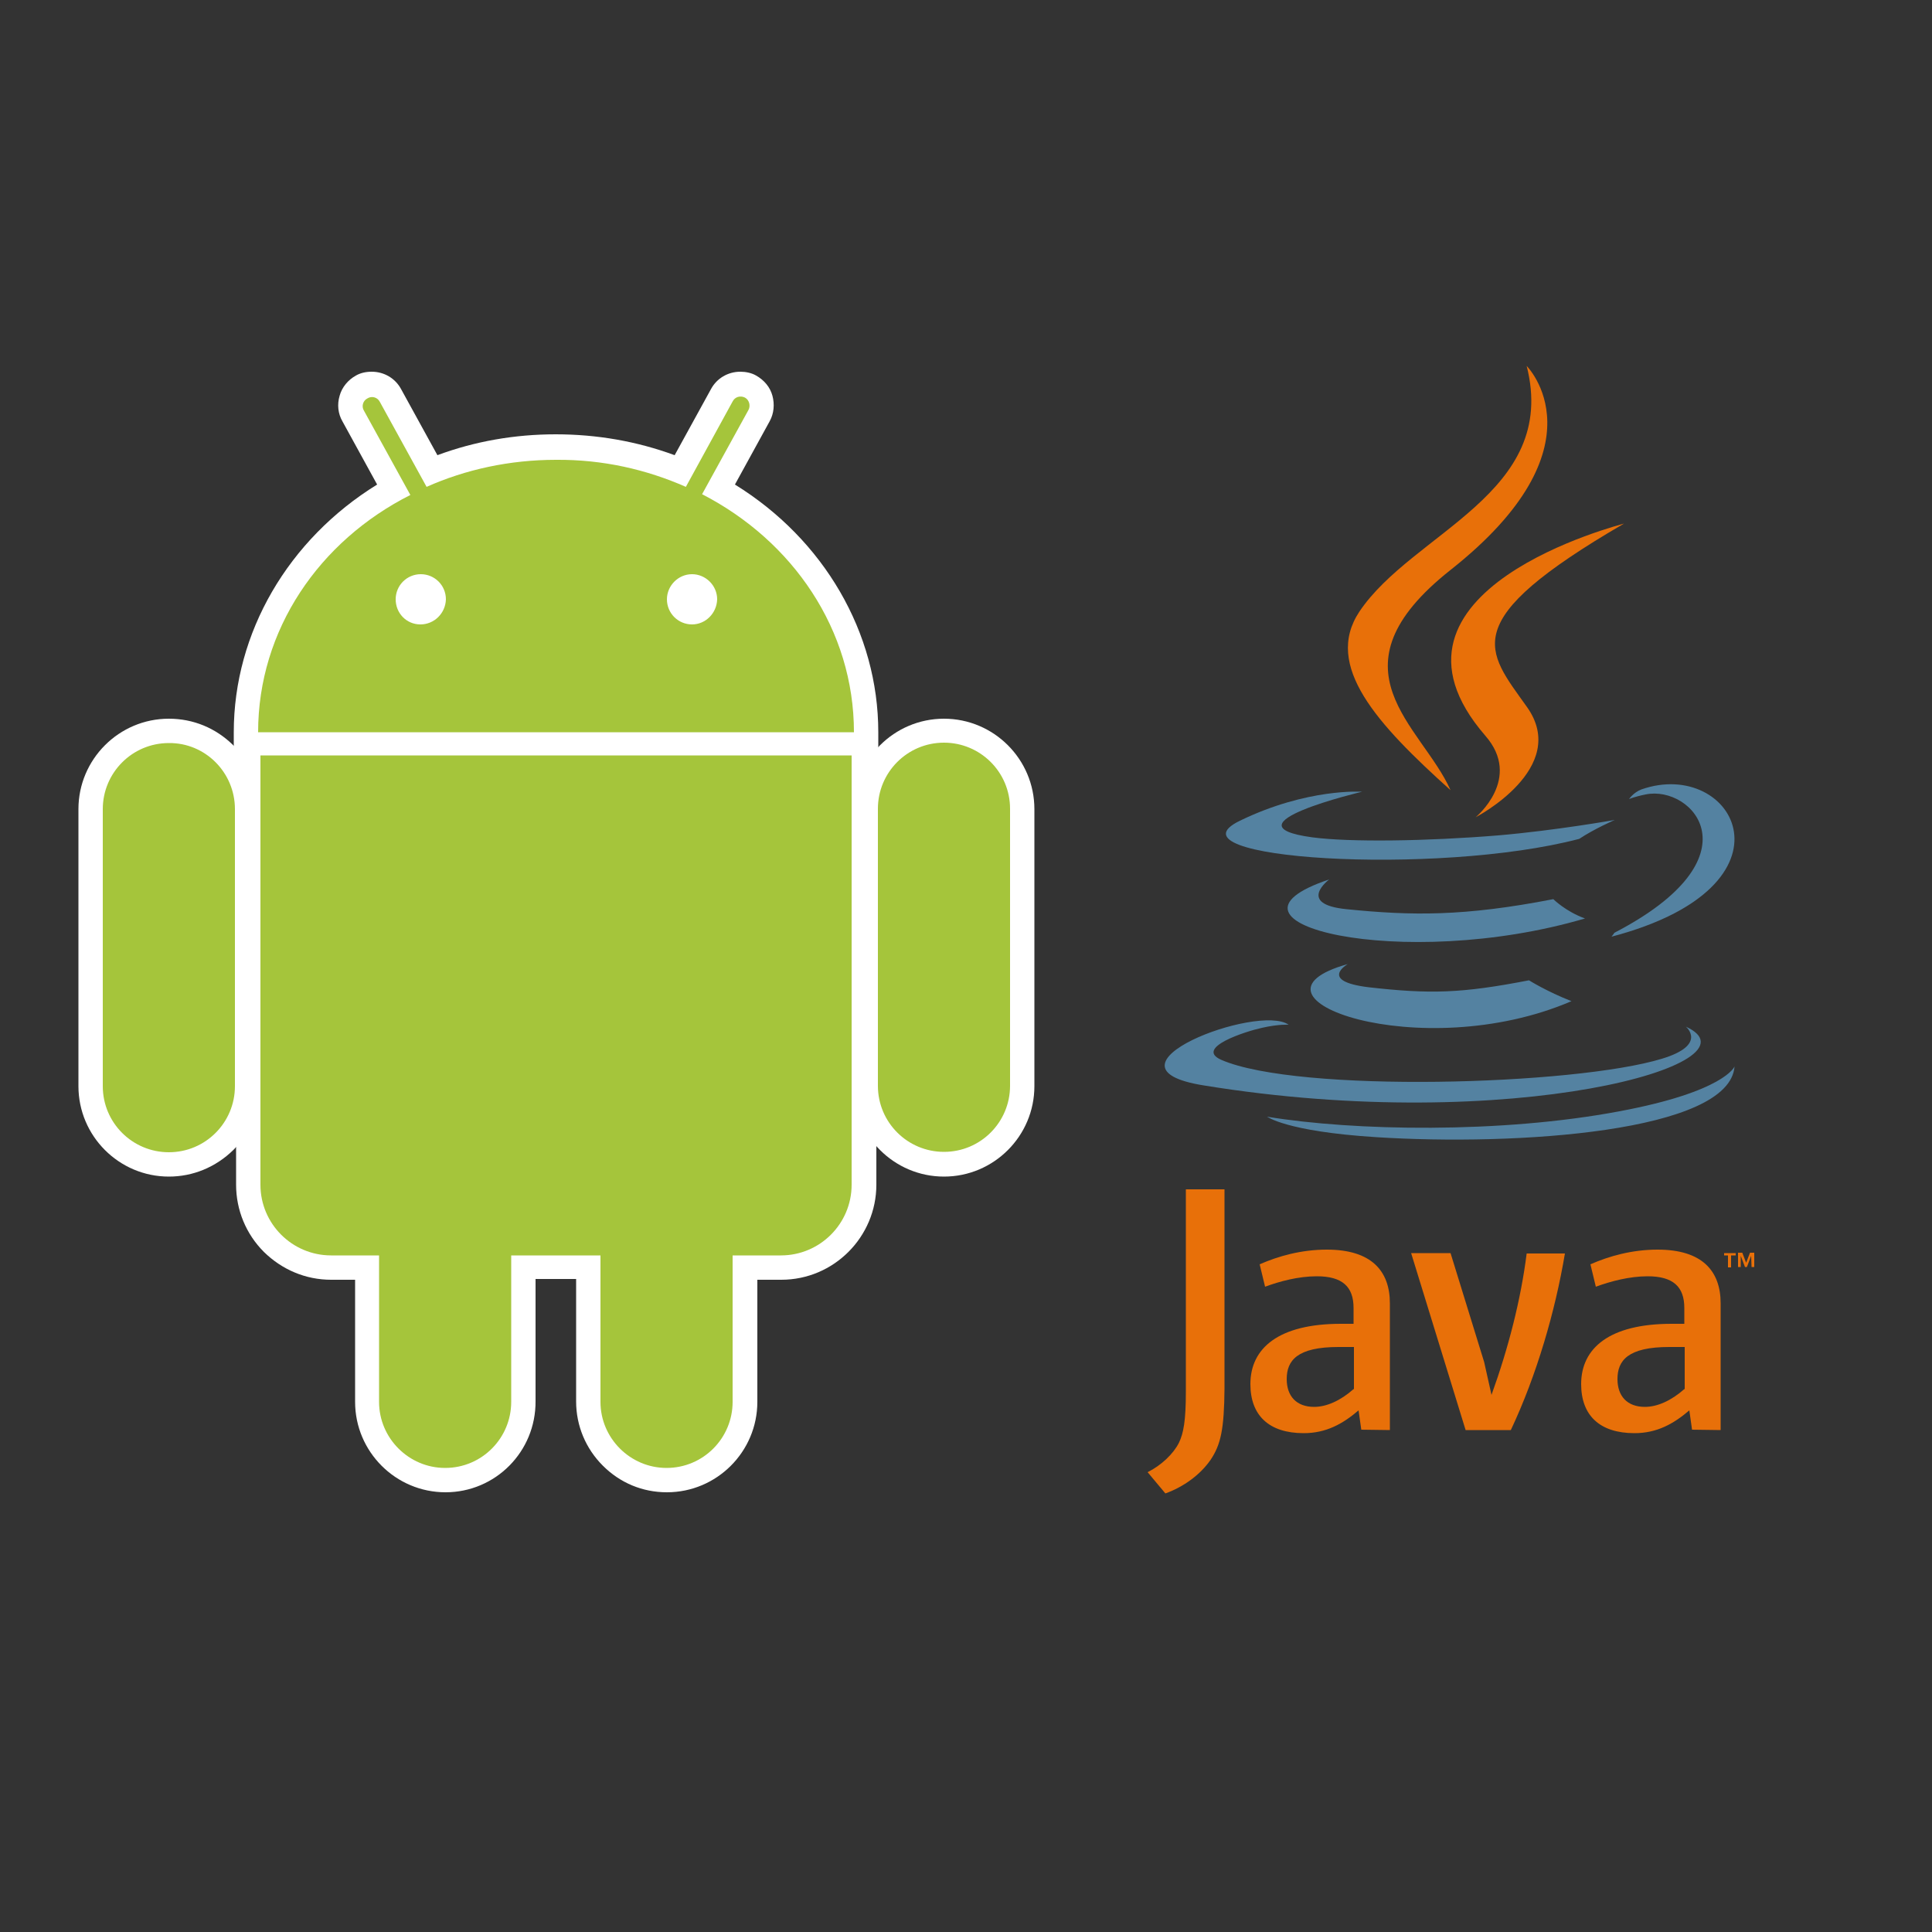 <svg version="1.1" id="mobile-app-development-img" xmlns="http://www.w3.org/2000/svg" xmlns:xlink="http://www.w3.org/1999/xlink" x="0px" y="0px"
	 viewBox="0 0 500 500" style="enable-background:new 0 0 500 500;" xml:space="preserve">
<rect x="0" y="0" width="500" height="500" fill="#333333" stroke="none"/>
<style type="text/css">
	.st0{fill:#E87009;}
	.st1{fill:#5482A1;}
	.st2{fill:#FFFFFF;}
	.st3{fill:#A5C53B;}
</style>
<g id="Layer_1">
	<g>
		<path class="st0" d="M447.3,324.9h-1.1v-0.6h3v0.6H448v3.1h-0.8V324.9z M453.2,325L453.2,325l-1.1,2.9h-0.5l-1.1-2.9h0v2.9h-0.7
			v-3.7h1.1l1,2.6l1-2.6h1.1v3.7h-0.7L453.2,325L453.2,325z"/>
		<path class="st1" d="M348.8,249.5c0,0-7.7,4.4,5.4,6c15.9,1.8,24,1.6,41.5-1.8c0,0,4.6,2.9,11,5.4
			C367.6,275.9,318,258.1,348.8,249.5"/>
		<path class="st1" d="M344,227.6c0,0-8.6,6.4,4.5,7.7c16.9,1.7,30.3,1.9,53.5-2.6c0,0,3.2,3.2,8.2,5
			C362.9,251.6,310.1,238.9,344,227.6"/>
		<path class="st0" d="M384.4,190.4c9.7,11.1-2.5,21.1-2.5,21.1s24.5-12.7,13.3-28.5c-10.5-14.8-18.6-22.1,25.1-47.5
			C420.2,135.6,351.7,152.7,384.4,190.4"/>
		<path class="st1" d="M436.3,265.7c0,0,5.7,4.7-6.2,8.3c-22.6,6.9-94.2,8.9-114,0.3c-7.1-3.1,6.3-7.4,10.5-8.3
			c4.4-1,6.9-0.8,6.9-0.8c-7.9-5.6-51.4,11-22,15.7C391.2,293.9,457,275.1,436.3,265.7"/>
		<path class="st1" d="M352.5,204.9c0,0-36.4,8.6-12.9,11.8c9.9,1.3,29.7,1,48.1-0.5c15.1-1.3,30.2-4,30.2-4s-5.3,2.3-9.2,4.9
			c-37,9.7-108.3,5.2-87.8-4.7C338.4,203.9,352.5,204.9,352.5,204.9"/>
		<path class="st1" d="M417.8,241.4c37.6-19.5,20.2-38.3,8.1-35.8c-3,0.6-4.3,1.2-4.3,1.2s1.1-1.7,3.2-2.5
			c24-8.4,42.4,24.9-7.7,38.1C417,242.4,417.6,241.8,417.8,241.4"/>
		<path class="st0" d="M395.1,94.7c0,0,20.8,20.8-19.7,52.8c-32.5,25.7-7.4,40.3,0,57c-19-17.1-32.9-32.2-23.6-46.2
			C365.6,137.7,403.5,127.7,395.1,94.7"/>
		<path class="st1" d="M356.2,294.3c36.1,2.3,91.4-1.3,92.7-18.3c0,0-2.5,6.5-29.8,11.6c-30.8,5.8-68.7,5.1-91.2,1.4
			C327.9,288.9,332.5,292.8,356.2,294.3"/>
		<path class="st0" d="M350.3,359.5c-3.4,3-7,4.6-10.2,4.6c-4.6,0-7.1-2.8-7.1-7.2c0-4.8,2.7-8.3,13.4-8.3h4V359.5 M359.7,370.1
			v-32.8c0-8.4-4.8-13.9-16.3-13.9c-6.7,0-12.6,1.7-17.4,3.8l1.4,5.8c3.8-1.4,8.6-2.7,13.4-2.7c6.6,0,9.5,2.7,9.5,8.2v4.1H347
			c-16.1,0-23.4,6.3-23.4,15.6c0,8.1,4.8,12.7,13.8,12.7c5.8,0,10.1-2.4,14.2-5.9l0.7,5L359.7,370.1L359.7,370.1z"/>
		<path class="st0" d="M391,370.1h-11.7l-14.1-45.8h10.2l8.7,28.2l1.9,8.5c4.4-12.2,7.6-24.7,9.1-36.6h9.9
			C402.5,339.3,397.7,355.9,391,370.1"/>
		<path class="st0" d="M435.9,359.5c-3.4,3-7,4.6-10.2,4.6c-4.6,0-7.1-2.8-7.1-7.2c0-4.8,2.7-8.3,13.4-8.3h4V359.5 M445.3,370.1
			v-32.8c0-8.4-4.8-13.9-16.3-13.9c-6.7,0-12.6,1.7-17.4,3.8l1.4,5.8c3.8-1.4,8.7-2.7,13.4-2.7c6.6,0,9.5,2.7,9.5,8.2v4.1h-3.3
			c-16.1,0-23.4,6.3-23.4,15.6c0,8.1,4.8,12.7,13.8,12.7c5.8,0,10.1-2.4,14.2-5.9l0.7,5L445.3,370.1L445.3,370.1z"/>
		<path class="st0" d="M313.3,377.8c-2.7,3.9-7,7-11.7,8.7l-4.6-5.5c3.6-1.8,6.7-4.8,8.1-7.6c1.2-2.5,1.8-5.7,1.8-13.3v-52.3h10
			v51.6C316.8,369.7,316,373.8,313.3,377.8"/>
	</g>
</g>
<g id="Layer_2">
	<g>
		<path class="st2" d="M43.7,304.5c-12.9,0-23.4-10.5-23.4-23.4l0-71.7c0-12.9,10.5-23.4,23.4-23.4c6.3,0,12.1,2.4,16.6,6.8
			c4.4,4.4,6.9,10.3,6.9,16.6l0,71.7c0,6.2-2.4,12.1-6.8,16.5C55.8,302.1,49.9,304.5,43.7,304.5"/>
		<path class="st2" d="M43.7,192.3c-9.5,0-17.1,7.7-17.1,17.1l0,71.7c0,9.5,7.7,17.1,17.1,17.1c9.5,0,17.1-7.7,17.1-17.1l0-71.7
			C60.8,199.9,53.1,192.2,43.7,192.3"/>
		<path class="st2" d="M227.3,195.8l-6.3,0l-154.2,0l-6.3,0l0-6.3c0-25.8,14.1-49.9,37.1-64.1l-9-16.4c-1.1-1.9-1.4-4.3-0.7-6.6
			c0.6-2.2,2.2-4.1,4.2-5.2c1.2-0.7,2.6-1,4.1-1c3.2,0,6.1,1.7,7.6,4.5l9.4,17.1c9.7-3.6,20-5.4,30.6-5.4c10.7,0,21,1.8,30.8,5.4
			l9.4-17.1c1.5-2.8,4.4-4.5,7.6-4.5c1.4,0,2.9,0.3,4.1,1c2.1,1.2,3.6,3,4.2,5.2c0.6,2.2,0.4,4.6-0.7,6.6l-9,16.4
			c23,14.2,37.1,38.3,37.1,64.1L227.3,195.8z"/>
		<path class="st2" d="M181.7,127.9l12-21.8c0.6-1.1,0.2-2.6-0.9-3.2c-1.2-0.6-2.6-0.2-3.2,0.9l-12.1,22c-10.2-4.5-21.5-7-33.5-7
			c-12,0-23.3,2.5-33.5,7l-12.1-22c-0.6-1.2-2.1-1.6-3.2-0.9c-1.2,0.6-1.6,2.1-0.9,3.2l12,21.8C82.6,140,66.8,163,66.8,189.5
			l154.2,0C221,163,205.2,140,181.7,127.9 M108.8,161.6c-3.6,0-6.4-2.9-6.4-6.5c0-3.6,2.9-6.5,6.5-6.5c3.6,0,6.5,2.9,6.5,6.5
			C115.3,158.7,112.4,161.6,108.8,161.6 M179.1,161.6c-3.6,0-6.5-2.9-6.5-6.5c0-3.5,2.9-6.5,6.5-6.5c3.5,0,6.5,2.9,6.5,6.5
			C185.5,158.7,182.6,161.6,179.1,161.6"/>
		<path class="st2" d="M115.3,386.2c-12.9,0-23.4-10.5-23.4-23.4l0-31.6l-6.2,0c-6.6,0-12.7-2.6-17.4-7.2
			c-4.6-4.6-7.2-10.8-7.2-17.4l0-111.1l0-6.3l6.3,0l153.1,0l6.3,0l0,6.3l0,111.1c0,13.5-11,24.6-24.6,24.6l-6.2,0l0,31.6
			c0,12.9-10.5,23.4-23.4,23.4c-6.3,0-12.1-2.4-16.6-6.9c-4.4-4.4-6.9-10.3-6.9-16.6l0-31.7l-10.5,0v31.6
			C138.7,375.7,128.2,386.2,115.3,386.2"/>
		<path class="st2" d="M67.4,306.6c0,10.1,8.2,18.3,18.3,18.3l12.4,0l0,37.9c0,9.4,7.7,17.1,17.1,17.1c9.5,0,17.1-7.7,17.1-17.1
			l0-37.9l23.1,0l0,37.9c0,9.4,7.7,17.1,17.1,17.1c9.5,0,17.1-7.7,17.1-17.1l0-37.9l12.5,0c10.1,0,18.3-8.2,18.3-18.3l0-111.1
			l-153.1,0L67.4,306.6z"/>
		<path class="st2" d="M244.3,304.5c-12.9,0-23.4-10.5-23.4-23.4l0-71.7c0-12.9,10.5-23.4,23.4-23.4c12.9,0,23.4,10.5,23.4,23.4
			l0,71.7C267.7,294,257.2,304.5,244.3,304.5"/>
		<path class="st2" d="M244.2,192.2c-9.5,0-17.1,7.7-17.1,17.1l0,71.7c0,9.5,7.7,17.1,17.1,17.1c9.5,0,17.1-7.7,17.1-17.1l0-71.7
			C261.3,199.9,253.7,192.2,244.2,192.2"/>
		<path class="st3" d="M43.7,192.3c-9.5,0-17.1,7.7-17.1,17.1l0,71.7c0,9.5,7.7,17.1,17.1,17.1c9.5,0,17.1-7.7,17.1-17.1l0-71.7
			C60.8,199.9,53.1,192.2,43.7,192.3 M181.7,127.9l12-21.8c0.6-1.1,0.2-2.6-0.9-3.2c-1.2-0.6-2.6-0.2-3.2,1l-12.1,22.1
			c-10.2-4.5-21.5-7.1-33.6-7c-12,0-23.4,2.5-33.5,7l-12.1-22c-0.6-1.2-2.1-1.6-3.2-0.9c-1.2,0.6-1.6,2.1-0.9,3.2l12,21.8
			C82.6,140,66.8,163,66.8,189.5l154.2,0C221,163,205.2,140,181.7,127.9 M108.8,161.6c-3.6,0-6.4-2.9-6.4-6.5c0-3.6,2.9-6.5,6.5-6.5
			c3.6,0,6.5,2.9,6.5,6.5C115.3,158.7,112.4,161.6,108.8,161.6 M179.1,161.6c-3.6,0-6.5-2.9-6.5-6.5c0-3.5,2.9-6.5,6.5-6.5
			c3.5,0,6.5,2.9,6.5,6.5C185.5,158.7,182.6,161.6,179.1,161.6 M67.4,195.5l0,111.1c0,10.1,8.2,18.3,18.3,18.3l12.4,0l0,37.9
			c0,9.4,7.7,17.1,17.1,17.1c9.5,0,17.1-7.7,17.1-17.1l0-37.9l23.1,0l0,37.9c0,9.4,7.7,17.1,17.1,17.1c9.5,0,17.1-7.7,17.1-17.1
			l0-37.9l12.5,0c10.1,0,18.3-8.2,18.3-18.3l0-111.1L67.4,195.5z M261.4,209.3c0-9.5-7.7-17.1-17.1-17.1c-9.5,0-17.1,7.7-17.1,17.1
			l0,71.7c0,9.5,7.7,17.1,17.1,17.1c9.5,0,17.1-7.7,17.1-17.1L261.4,209.3z"/>
	</g>
</g>
</svg>
